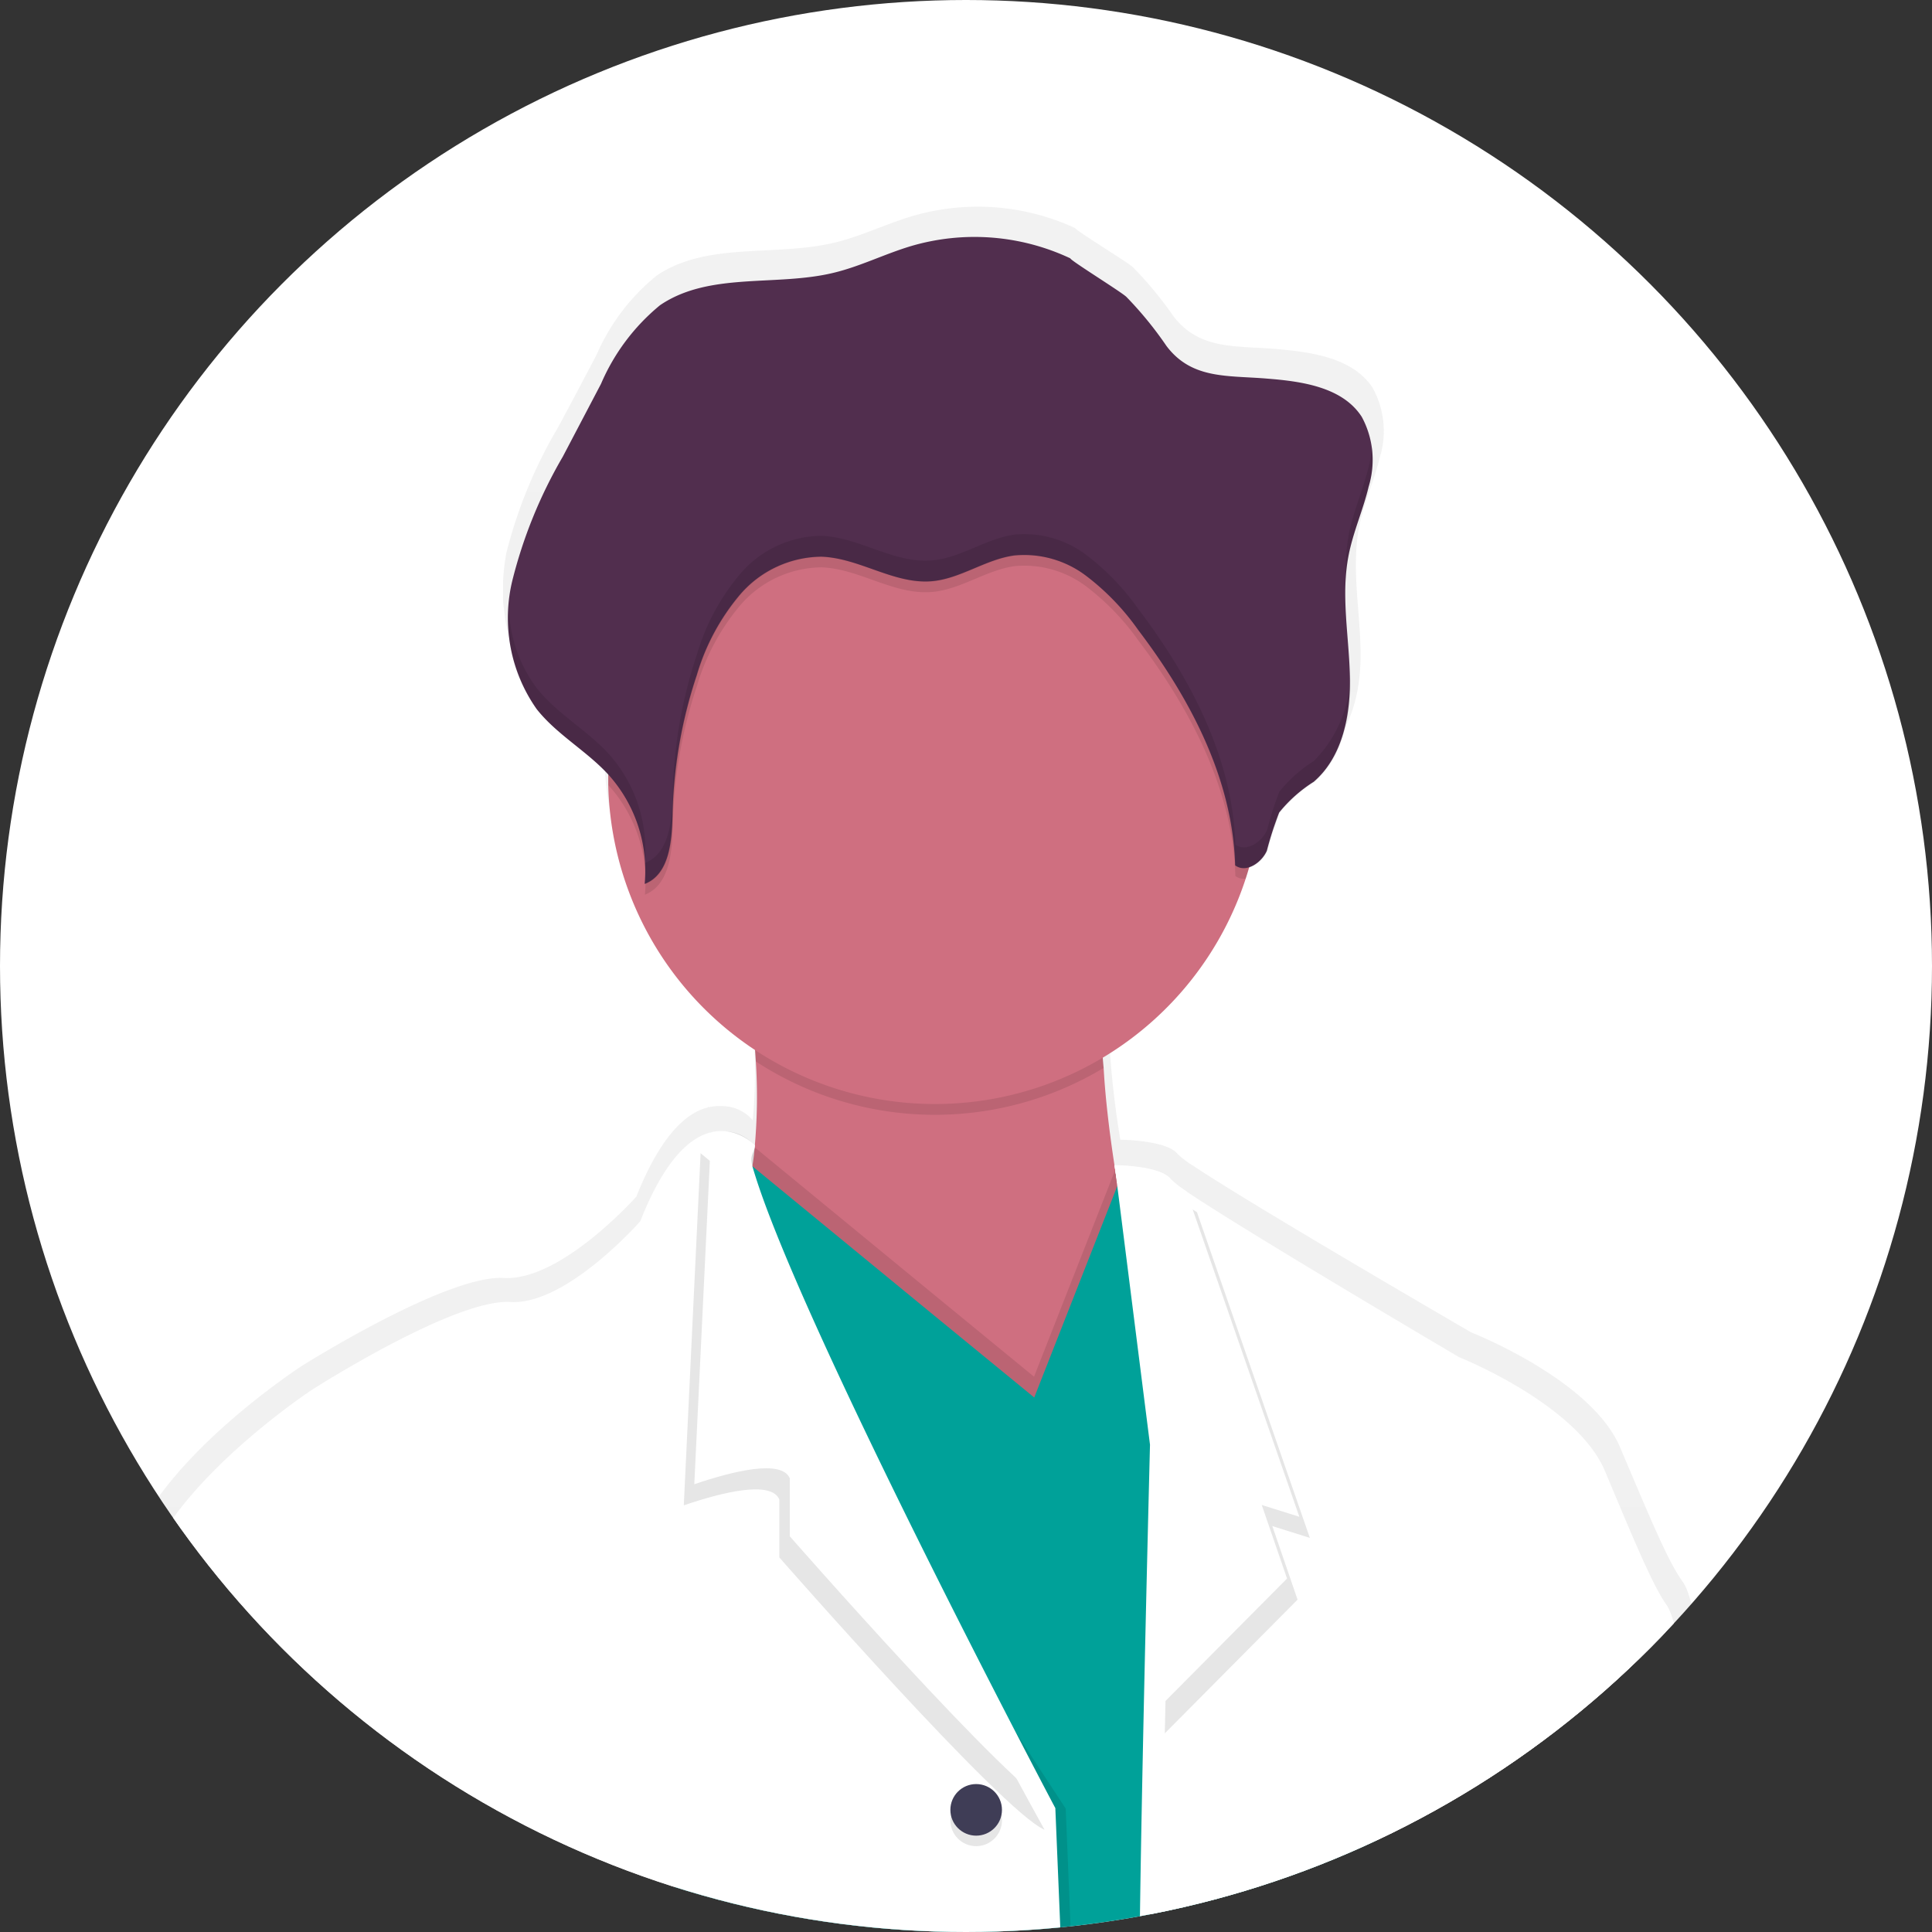 <svg xmlns="http://www.w3.org/2000/svg" xmlns:xlink="http://www.w3.org/1999/xlink" width="114" height="114" viewBox="0 0 114 114">
  <rect x="0" y="0" width="114" height="114" fill="#333333" stroke="none"/>
  <defs>
    <clipPath id="clip-path">
      <circle id="楕円形_102" data-name="楕円形 102" cx="57" cy="57" r="57" fill="#fff"/>
    </clipPath>
    <linearGradient id="linear-gradient" x1="0.5" y1="1" x2="0.5" gradientUnits="objectBoundingBox">
      <stop offset="0" stop-color="gray" stop-opacity="0.251"/>
      <stop offset="0.54" stop-color="gray" stop-opacity="0.122"/>
      <stop offset="1" stop-color="gray" stop-opacity="0.102"/>
    </linearGradient>
  </defs>
  <g id="fv-cta-01" transform="translate(-150 -910)">
    <circle id="楕円形_93" data-name="楕円形 93" cx="57" cy="57" r="57" transform="translate(150 910)" fill="#fff"/>
    <g id="マスクグループ_2" data-name="マスクグループ 2" transform="translate(150 910)" clip-path="url(#clip-path)">
      <g id="グループ_8" data-name="グループ 8" transform="translate(-8.188 12.194)">
        <path id="パス_425" data-name="パス 425" d="M415.788,342.227s-2.221-.31-2.221-3.545-1.589-9.277-1.589-9.277h0c0-.028-1.375-10.522-3.274-12.19s-4.34-11.463-4.34-11.463-.417-5.315-1.268-6.459-2-3.945-3.7-7.941-8.769-6.763-8.769-6.763-12.788-7.417-16.412-9.835h0a5.558,5.558,0,0,1-.919-.693c-.631-.828-3.382-.845-3.382-.845a55.418,55.418,0,0,1-.654-5.788,4.4,4.4,0,0,0-.028-.609,19.5,19.5,0,0,0,8.572-10.607c.068-.214.124-.44.186-.654a1.832,1.832,0,0,0,1.1-.992,20.683,20.683,0,0,1,.738-2.254,8.491,8.491,0,0,1,2.085-1.832c1.792-1.522,2.254-4.086,2.17-6.419-.056-1.888-.361-3.793-.242-5.67l.034-.473c.034-.282.073-.564.124-.834.276-1.4.879-2.716,1.217-4.1a5.278,5.278,0,0,0-.417-4.142c-1.155-1.753-3.562-2.1-5.675-2.283-2.4-.2-4.537.062-6.07-1.927a21.636,21.636,0,0,0-2.412-2.914c-.316-.293-3.382-2.164-3.382-2.288a13.7,13.7,0,0,0-9.553-.733c-1.589.462-3.088,1.217-4.7,1.595-3.477.823-7.479-.068-10.432,1.922a12.261,12.261,0,0,0-3.556,4.666q-1.127,2.159-2.288,4.311a27.929,27.929,0,0,0-3.038,7.377,11.707,11.707,0,0,0-.2,1.725h0v.919a3.031,3.031,0,0,0,.034.564c.034.175.028.231.045.349s.045.383.079.564.1.5.169.744c.028.107.068.209.1.31.056.192.124.378.2.564.039.1.079.2.124.293a5.276,5.276,0,0,0,.287.564c.045.079.079.152.124.225a7.486,7.486,0,0,0,.518.755c1.206,1.5,2.981,2.463,4.295,3.872v.631a19.292,19.292,0,0,0,8.781,15.752c0,.214.028.434.039.648a32.246,32.246,0,0,1-.062,5.022,2.367,2.367,0,0,0-1.871-.834,2.7,2.7,0,0,0-.721.062l-.051-.039h0v.051c-1.24.3-2.767,1.595-4.227,5.264,0,0-4.441,5-7.823,4.8s-11.942,5.208-11.942,5.208-8.352,5.422-10.145,10.945a77.131,77.131,0,0,1-3.6,9.175l-10.325,21.275h0l-1.9,16.879s1.054,7.507.845,8.651,4.334,11.463,4.334,11.463,15.008,26.37,21.14,27.723l.44-.31a3.6,3.6,0,0,0,.829.31l1.262-.89a13.753,13.753,0,0,1-.1,2.976c-.845,2.6.316,19.6,1.792,22.927s.952,47,.952,47l-.209,3.855a1.633,1.633,0,0,0,.051.338l-.051.913.152.079a10.854,10.854,0,0,1-.152,3.669,40.8,40.8,0,0,0-.744,6.47s-4.221,26.984-2.22,32.406,3.7,11.362,3.7,11.362,2.113,6.763.1,7.918-7.732,3.094-6.555,5.912c1.071,2.6,5.134,9.581,5.737,10.6l-.051.535-.828,8.978a11.272,11.272,0,0,0,.952,3.427,5.9,5.9,0,0,0,6.025,3.765c.564-.039,1.217-.107,1.849-.192a79.885,79.885,0,0,0,13.7-3.562,5.586,5.586,0,0,1-1.071-.885h0a3.094,3.094,0,0,1-.941-2.254c.09-1.634-2.97-9.423-3.731-11.339-.118-.276-.18-.434-.18-.434s6.977-7.293,5.816-13.757c0,0-7.721-4.509-5.179-6.983s7.084-9.581,7.084-9.581.209-26.573,0-30.541a32.856,32.856,0,0,1,.389-8.245c.085-.411.186-.812.293-1.206a73.577,73.577,0,0,0,10.618.806c1.3,0,2.615,0,3.945-.079q0,.564.051,1.217c.293,6.583.84,18.125,1.285,22.414.631,6.149,4.12,22.718,4.12,22.718s-6.656,4.272,1.161,14.8c0,0,0,3.815-.518,4.368h0a47.788,47.788,0,0,0-1.336,5.5c-.327,1.984-.462,3.99.068,5.033,1.268,2.491,8.876,2.288,8.876,2.288h0l.186-.034a10.905,10.905,0,0,1,8.054,2.429c2.891,2.322,13.864,1.3,19.8.564,2.328-.293,3.883-.564,3.883-.564a2.255,2.255,0,0,0,.079-.812h0c-.062-1.46-1.206-4.661-8.961-7.518,0,0-7.293-4.9-7.191-9.175h-1a7.95,7.95,0,0,1,1.009,0s-2.857-10.426-1.691-11.272-2.328-12.4-2.328-12.4-2-19.387-2.108-20.746a11.836,11.836,0,0,1,.524-3.438l-.524-10.629s-.1-3.534,0-4.683a23.376,23.376,0,0,0-.242-2.981c-.051-.395-.1-.806-.158-1.212,2.733-.693,4.509-1.336,4.509-1.336l-.316-37c2.322-4.509,2.75-14.4,2.739-21.416,0-4.509-.2-7.845-.2-7.845l3.173-5.179s.733-6.2-.428-7.558a1.3,1.3,0,0,1,.141-1.775,5.9,5.9,0,0,1,.693-.473s-.034-.051-.073-.124a5.6,5.6,0,0,1,.7-.5s-1.127-1.747-.118-2.485c.947.642,1.792,1.127,2.435,1.522-.045.411-.09.648-.09.648l.271-.564,1,.564s4.971-9.9,4.864-11.362,3.382-7.608,3.382-7.608.423-3.229,2.328-4.582,1.477-11.153,1.477-11.153.53-5.106,1.8-7.191S415.788,342.227,415.788,342.227Zm-95.111-4.345.1,2.361-.969-1.561Z" transform="translate(-295.62 -218.159)" fill="url(#linear-gradient)"/>
        <path id="パス_426" data-name="パス 426" d="M476.641,502.249l-1.217,5.185s-9.75-4.977-11.508-11.3,2.942-8.724,2.942-8.724l9.085,3.849Z" transform="translate(-368.894 -335.664)" fill="#fff"/>
        <path id="パス_427" data-name="パス 427" d="M476.641,502.249l-1.217,5.185s-9.75-4.977-11.508-11.3,2.942-8.724,2.942-8.724l9.085,3.849Z" transform="translate(-368.894 -335.664)" opacity="0.1"/>
        <path id="パス_428" data-name="パス 428" d="M372.629,810.951s-9.017,3.314-15.217,3.731a5.79,5.79,0,0,1-5.912-3.742,11.328,11.328,0,0,1-.93-3.41l.806-8.933.428-4.757,13.171-3.421,1.865,5.7.175.434c.75,1.9,3.753,9.654,3.663,11.272a3.077,3.077,0,0,0,.924,2.226,5.36,5.36,0,0,0,1.026.9Z" transform="translate(-319.601 -467.902)" fill="#fff"/>
        <path id="パス_429" data-name="パス 429" d="M467.655,805.951a2.254,2.254,0,0,1-.079.806s-19.286,3.218-23.231,0a10.448,10.448,0,0,0-8.116-2.378s-7.462.2-8.707-2.254c-.518-1.031-.383-3.032-.062-5a47.691,47.691,0,0,1,1.307-5.472l.3-.237,1.775-1.426,20.785-.614h.158c-.1,4.249,7.056,9.125,7.056,9.125C466.443,801.312,467.564,804.5,467.655,805.951Z" transform="translate(-353.032 -467.443)" fill="#fff"/>
        <path id="パス_430" data-name="パス 430" d="M467.657,811.951a2.3,2.3,0,0,1-.085.806s-19.28,3.218-23.225,0a10.448,10.448,0,0,0-8.11-2.378s-7.468.2-8.707-2.254c-.518-1.037-.389-3.032-.068-5,2.874.287,7.411,1,9.192,2.711,2.694,2.6,7.259,5.191,10.06,5.393C448.906,811.365,462.021,811.782,467.657,811.951Z" transform="translate(-353.035 -473.445)" opacity="0.1"/>
        <path id="パス_431" data-name="パス 431" d="M373.353,826.178s-9.017,3.314-15.217,3.731a5.774,5.774,0,0,1-5.906-3.748c2.294.772,5.478,1.584,7.152.84,1.984-.879,9.017-1.448,12.962-1.691a5.552,5.552,0,0,0,1.009.868Z" transform="translate(-320.325 -483.128)" opacity="0.1"/>
        <path id="パス_432" data-name="パス 432" d="M401.84,326.815c-7.439-2.891-17.009-12.444-14.619-16.908a9.988,9.988,0,0,0,.93-3.584,32.729,32.729,0,0,0,.068-5.072,69.465,69.465,0,0,0-1-8.251s23.225.524,21.873,3.945a12.791,12.791,0,0,0-.349,4.695c.107,1.95.389,4.154.682,6.019.406,2.559.812,4.509.812,4.509s-1.42,1.989-2.254,2.1S412.514,330.935,401.84,326.815Z" transform="translate(-335.433 -250.821)" fill="#cf6f80"/>
        <path id="パス_433" data-name="パス 433" d="M367.609,796.557l-.175.192c-6.943-8.4-15.341,2.068-15.341,2.068l-.124-.22.428-4.757,13.171-3.421,1.865,5.7Z" transform="translate(-320.212 -467.902)" opacity="0.1"/>
        <path id="パス_434" data-name="パス 434" d="M453.031,789.944s-5.072-.107-7.777,2.282-15.78.518-15.217,0a1.854,1.854,0,0,0,.293-.857l1.775-1.426,20.785-.614C452.969,789.708,453.031,789.944,453.031,789.944Z" transform="translate(-354.274 -467.426)" opacity="0.1"/>
        <path id="パス_435" data-name="パス 435" d="M371.807,664.791a15.682,15.682,0,0,0-.857,2.891,33.089,33.089,0,0,0-.389,8.206c.209,3.945,0,30.383,0,30.383s-4.458,7.05-6.943,9.536,5.072,6.949,5.072,6.949c1.127,6.425-5.7,13.684-5.7,13.684-6.943-8.4-15.341,2.074-15.341,2.074s-4.565-7.89-5.7-10.708,4.458-4.768,6.425-5.912-.1-7.89-.1-7.89-1.663-5.912-3.635-11.305,2.175-32.243,2.175-32.243a41.609,41.609,0,0,1,.727-6.431,10.753,10.753,0,0,0,.152-3.652c-.034-.411-.073-.755-.1-.986s-.051-.338-.051-.338l.079-.135,2.818-5.253S373.16,661.483,371.807,664.791Z" transform="translate(-315.77 -408.218)" fill="#00a199"/>
        <path id="パス_436" data-name="パス 436" d="M448.314,734.384s-5.072-.107-7.777,2.254-15.78.518-15.217,0,.519-4.357.519-4.357c-7.67-10.471-1.127-14.721-1.127-14.721s-3.427-16.485-4.047-22.6c-.434-4.272-.969-15.752-1.257-22.307-.124-2.818-.2-4.757-.2-4.757l6.267-1.262.806-.163L441.4,663.44s.417,2.818.7,5.123a23.949,23.949,0,0,1,.237,2.97c-.1,1.127,0,4.655,0,4.655l.513,10.578a12.013,12.013,0,0,0-.513,3.421c.1,1.347,2.068,20.633,2.068,20.633s3.421,11.508,2.254,12.337S448.314,734.384,448.314,734.384Z" transform="translate(-349.556 -412.486)" fill="#00a199"/>
        <path id="パス_437" data-name="パス 437" d="M409.383,296.945a12.79,12.79,0,0,0-.349,4.695,19.3,19.3,0,0,1-20.526-.383,69.47,69.47,0,0,0-1-8.257S410.735,293.513,409.383,296.945Z" transform="translate(-335.722 -250.821)" opacity="0.1"/>
        <path id="パス_438" data-name="パス 438" d="M412.391,262.966a19.088,19.088,0,0,1-.947,5.98,19.286,19.286,0,0,1-37.614-5.517v-.462a19.284,19.284,0,1,1,38.569,0Z" transform="translate(-329.752 -229.296)" fill="#cf6f80"/>
        <path id="パス_439" data-name="パス 439" d="M401.84,337.132c-7.439-2.891-17.009-12.444-14.619-16.908a9.987,9.987,0,0,0,.93-3.584l10.184,8.369,6.3,5.168,4.79-12.2c.406,2.559.812,4.509.812,4.509s-1.42,1.989-2.254,2.1S412.514,341.252,401.84,337.132Z" transform="translate(-335.433 -261.137)" opacity="0.1"/>
        <path id="パス_440" data-name="パス 440" d="M375.526,314.8l-8.5,142.869-11.091.727-28.72-82.841,4.712-98.351.992-20.779,12.771,10.488,6.307,5.168,4.931-12.551,9.17,7.992Z" transform="translate(-282.783 -201.813)" fill="#00a199"/>
        <path id="パス_441" data-name="パス 441" d="M376.262,664.826a15.678,15.678,0,0,0-.857,2.891,81.72,81.72,0,0,1-23.254-7.265l-.152-.079.051-.907.028-.473,2.818-5.253S377.615,661.517,376.262,664.826Z" transform="translate(-320.225 -408.253)" opacity="0.1"/>
        <path id="パス_442" data-name="パス 442" d="M425.581,674.469a57.071,57.071,0,0,1-6.233.71c-.124-2.818-.2-4.757-.2-4.757l6.267-1.262Z" transform="translate(-349.53 -414.982)" opacity="0.1"/>
        <path id="パス_443" data-name="パス 443" d="M447.514,668.613c-4.007,1.043-10.2,2.215-15.735,1.482l-.079-3.573,15.115-3.032S447.232,666.28,447.514,668.613Z" transform="translate(-355.007 -412.508)" opacity="0.1"/>
        <path id="パス_444" data-name="パス 444" d="M375.074,518.664c-23.107,3.945-44.27-7.366-44.27-7.366l.2-3.832s.524-43.447-.93-46.778-2.587-20.221-1.764-22.814-3-41.469-3-41.469l-.62-15.78L302,371.433l10.145-21.146a76.309,76.309,0,0,0,3.528-9.13c1.764-5.489,9.953-10.883,9.953-10.883s8.4-5.388,11.717-5.185,7.67-4.768,7.67-4.768c3.212-8.189,6.121-4.481,6.121-4.481a7.315,7.315,0,0,1-.158,1.212c-1.127,8.989,18.226,37.394,18.5,37.9h0l1.843,44.9,1.865,56.815Z" transform="translate(-298.404 -260.424)" opacity="0.1"/>
        <path id="パス_445" data-name="パス 445" d="M373.961,518.638c-23.107,3.945-44.275-7.366-44.275-7.366l.209-3.832s.524-43.447-.936-46.778-2.587-20.221-1.758-22.814-3-41.469-3-41.469l-.626-15.78-22.7-9.226,10.145-21.146a77.509,77.509,0,0,0,3.528-9.13c1.758-5.489,9.953-10.883,9.953-10.883s8.4-5.388,11.711-5.185,7.67-4.768,7.67-4.768c3.218-8.189,6.763-4.481,6.763-4.481,0,.389-.338.564-.158,1.212,2.48,8.719,17.606,37.394,17.883,37.9h0l1.865,44.9L372.1,456.6Z" transform="translate(-297.911 -260.397)" fill="#fff"/>
        <path id="パス_446" data-name="パス 446" d="M403.027,357.179c-2.485-1.037-15.651-16.068-15.651-16.068V337.69c-.479-1.127-3.325-.44-5.636.349l.992-20.779,1.127.936C386.328,326.909,402.739,356.677,403.027,357.179Z" transform="translate(-333.204 -261.408)" opacity="0.1"/>
        <path id="パス_447" data-name="パス 447" d="M404.132,354.969c-2.491-1.037-15.656-16.068-15.656-16.068V335.48c-.479-1.127-3.325-.44-5.636.349l1-20.779,1.127.936C387.439,324.7,403.856,354.473,404.132,354.969Z" transform="translate(-333.684 -260.443)" fill="#fff"/>
        <path id="パス_448" data-name="パス 448" d="M352.128,517.607c.31,0,16.068-1.657,16.068-1.657s9.542,18.762,8.916,23.327-1.758,8.606-5.6,7.89-20.655.564-20.655.564Z" transform="translate(-319.728 -348.119)" opacity="0.1"/>
        <path id="パス_449" data-name="パス 449" d="M351.018,515.4c.31,0,16.068-1.657,16.068-1.657s9.536,18.767,8.916,23.327-1.764,8.606-5.6,7.89-20.655.564-20.655.564Z" transform="translate(-319.243 -347.155)" fill="#fff"/>
        <path id="パス_450" data-name="パス 450" d="M366.4,501.05s14.462,7.772,14.772,10.145-7.36-1.037-9.017-1.448a20.64,20.64,0,0,0-3.32-.518l-11.052.3Z" transform="translate(-322.747 -341.617)" fill="#cf6f80"/>
        <ellipse id="楕円形_96" data-name="楕円形 96" cx="1.522" cy="1.522" rx="1.522" ry="1.522" transform="translate(64.266 93.697)" opacity="0.1"/>
        <ellipse id="楕円形_97" data-name="楕円形 97" cx="1.522" cy="1.522" rx="1.522" ry="1.522" transform="translate(64.266 93.077)" fill="#3f3d56"/>
        <ellipse id="楕円形_98" data-name="楕円形 98" cx="1.522" cy="1.522" rx="1.522" ry="1.522" transform="translate(67.067 159.569)" opacity="0.1"/>
        <ellipse id="楕円形_99" data-name="楕円形 99" cx="1.522" cy="1.522" rx="1.522" ry="1.522" transform="translate(67.067 158.943)" fill="#3f3d56"/>
        <ellipse id="楕円形_100" data-name="楕円形 100" cx="1.522" cy="1.522" rx="1.522" ry="1.522" transform="translate(65.782 126.633)" opacity="0.1"/>
        <ellipse id="楕円形_101" data-name="楕円形 101" cx="1.522" cy="1.522" rx="1.522" ry="1.522" transform="translate(65.782 126.013)" fill="#3f3d56"/>
        <path id="パス_451" data-name="パス 451" d="M455.293,429.4s1.037,1.555,0,2.283.1,2.485.1,2.485-2.587,1.516-1.448,2.88.417,7.524.417,7.524l-3.111,5.151s.186,3.32.2,7.806c0,7-.411,16.84-2.688,21.326l.316,36.808s-10.894,3.979-20.013,2.767l-1.353-59.064s1.973-33.494,2.7-39.919a66.887,66.887,0,0,0,.518-10.06s-.31-10.054-1.353-14.721c0,0-1.127-20.216-1.24-25.812-.051-2.677.09-10.488.248-17.916.175-8.121.372-15.78.372-15.78L426.9,318.882s2.057-.209,2.677.62a5.937,5.937,0,0,0,.9.693h0c3.551,2.4,16.1,9.784,16.1,9.784s6.943,2.762,8.606,6.718,2.818,6.763,3.624,7.89,1.246,6.425,1.246,6.425,2.39,9.75,4.255,11.4,3.229,12.157,3.229,12.157L451.05,387.532s-1.448,21.563-1.758,22.4S455.293,429.4,455.293,429.4Z" transform="translate(-352.913 -262.106)" fill="#fff"/>
        <path id="パス_452" data-name="パス 452" d="M455.888,429.262s1.031,1.555,0,2.283.1,2.485.1,2.485-2.57,1.533-1.443,2.9.417,7.524.417,7.524l-3.111,5.151s.186,3.32.2,7.806c0,7-.411,16.84-2.688,21.326l.31,36.808s-10.911,3.979-20.019,2.767l-1.347-59.064s1.973-33.494,2.7-39.919a66.263,66.263,0,0,0,.513-10.06s-.31-10.054-1.347-14.721c0,0-1.127-20.216-1.246-25.812-.051-2.677.1-10.488.248-17.916.175-8.121.372-15.78.372-15.78l-2.716-16.5s2.716,0,3.342.84a5.346,5.346,0,0,0,.9.693h0c3.551,2.4,16.1,9.784,16.1,9.784s6.938,2.762,8.6,6.718,2.818,6.763,3.629,7.89,1.24,6.425,1.24,6.425,2.39,9.75,4.255,11.4,3.212,12.134,3.212,12.134l-16.485,12.962s-1.448,21.563-1.764,22.4S455.888,429.262,455.888,429.262Z" transform="translate(-352.882 -261.967)" fill="#fff"/>
        <path id="パス_453" data-name="パス 453" d="M436.63,340.777l1.488,4.34-7.834,7.89c.175-8.116.372-15.78.372-15.78l-2.716-16.5s2.716,0,3.342.84a5.139,5.139,0,0,0,.9.688h0l6.662,19.218Z" transform="translate(-353.366 -262.922)" opacity="0.1"/>
        <path id="パス_454" data-name="パス 454" d="M435.521,338.567l1.493,4.34-7.834,7.89c.175-8.121.372-15.78.372-15.78l-2.722-16.5s2.722,0,3.342.84a5.637,5.637,0,0,0,.9.693h0l6.667,19.213Z" transform="translate(-352.882 -261.958)" fill="#fff"/>
        <path id="パス_455" data-name="パス 455" d="M412.391,262.966a19.088,19.088,0,0,1-.947,5.98.806.806,0,0,1-.609-.152c-.147-5.072-2.643-9.835-5.715-13.887a14.591,14.591,0,0,0-3.1-3.212,6.064,6.064,0,0,0-4.2-1.189c-1.691.231-3.184,1.381-4.892,1.527-2.254.186-4.272-1.375-6.509-1.454a6.4,6.4,0,0,0-4.785,2.221,13.127,13.127,0,0,0-2.564,4.757,27.832,27.832,0,0,0-1.431,8.206c-.028,1.578-.18,3.556-1.646,4.131a8.42,8.42,0,0,0-2.125-6.431l-.034-.034v-.462a19.284,19.284,0,1,1,38.569,0Z" transform="translate(-329.752 -229.296)" opacity="0.1"/>
        <path id="パス_456" data-name="パス 456" d="M396.535,222.592a13.278,13.278,0,0,0-9.367-.733c-1.561.462-3.032,1.212-4.616,1.589-3.382.817-7.327-.068-10.229,1.911A12.234,12.234,0,0,0,368.841,230l-2.254,4.295a27.867,27.867,0,0,0-2.981,7.327,9.354,9.354,0,0,0,1.437,7.563c1.195,1.516,2.959,2.469,4.255,3.894a8.454,8.454,0,0,1,2.119,6.425c1.471-.564,1.612-2.547,1.646-4.125a27.831,27.831,0,0,1,1.432-8.206,13.081,13.081,0,0,1,2.564-4.757,6.408,6.408,0,0,1,4.785-2.221c2.254.079,4.278,1.634,6.509,1.448,1.691-.141,3.19-1.3,4.892-1.522a6.042,6.042,0,0,1,4.2,1.189,14.439,14.439,0,0,1,3.094,3.212c3.077,4.052,5.574,8.8,5.72,13.887.637.468,1.556-.141,1.871-.862a20.6,20.6,0,0,1,.727-2.254,8.312,8.312,0,0,1,2.04-1.815c1.758-1.516,2.2-4.069,2.13-6.385s-.519-4.666-.079-6.943c.265-1.4.862-2.705,1.189-4.086a5.343,5.343,0,0,0-.406-4.12c-1.127-1.747-3.5-2.091-5.568-2.254-2.35-.2-4.452.056-5.951-1.922a21.585,21.585,0,0,0-2.367-2.9C399.55,224.576,396.535,222.716,396.535,222.592Z" transform="translate(-325.191 -219.542)" fill="#512e4e"/>
        <path id="パス_457" data-name="パス 457" d="M307.515,426.018l-5.889-10.888-1.865,16.8s1.037,7.462.828,8.606,4.249,11.4,4.249,11.4,14.726,26.229,20.74,27.582L345.9,465l-5.388-6.842s-1.865-.727-2.333,0c0,0-10-17.212-11.041-18.457s-.834-3.731-.834-3.731-1.555-1.657-1.037-3.212-3-6.949-3-6.949l3.212-3Z" transform="translate(-297.427 -304.12)" opacity="0.1"/>
        <path id="パス_458" data-name="パス 458" d="M300.971,412.93l-1.555,1.24-1.865,16.8s1.037,7.462.828,8.606,4.255,11.4,4.255,11.4,14.721,26.229,20.734,27.582l20.323-14.518L338.3,457.2s-1.865-.727-2.333,0c0,0-10-17.212-11.041-18.457s-.828-3.731-.828-3.731-1.556-1.657-1.037-3.212-3.01-6.949-3.01-6.949l3.212-3Z" transform="translate(-296.462 -303.16)" fill="#fff"/>
        <path id="パス_459" data-name="パス 459" d="M465.785,521.938c1.127,1.37.417,7.518.417,7.518l-3.111,5.151s.186,3.325.2,7.806l-5.23,1.635a3.105,3.105,0,0,1-4.03-3.06l.9-29.087,12.2,4.667c-1.037.721.1,2.491.1,2.491S464.647,520.568,465.785,521.938Z" transform="translate(-364.751 -346.352)" opacity="0.1"/>
        <path id="パス_460" data-name="パス 460" d="M466.891,520.832c1.127,1.37.417,7.524.417,7.524l-3.111,5.151s.186,3.32.2,7.806l-5.326,1.663a3.043,3.043,0,0,1-3.945-3l.907-29.177,12.207,4.667c-1.043.721.1,2.485.1,2.485S465.764,519.468,466.891,520.832Z" transform="translate(-365.231 -345.872)" fill="#fff"/>
        <path id="パス_461" data-name="パス 461" d="M475.611,500.486s-.828,5.292-2.9,5.6-3,8.561-5.072,8.268-.7-7.67-.626-9.1-2.254-7.36-.513-8.707,7.253,0,7.253,0Z" transform="translate(-369.911 -339.39)" fill="#cf6f80"/>
        <path id="パス_462" data-name="パス 462" d="M478.376,425.58l3.911-7.89s1.555,6.013,1.555,9.226,2.175,3.528,2.175,3.528,2.384,2.818,1.127,4.869-1.764,7.158-1.764,7.158.411,9.744-1.454,11.091-2.254,4.565-2.254,4.565-3.427,6.115-3.32,7.569-4.768,11.3-4.768,11.3,2.384-12.235-11.508-17.522c0,0-.107-4.154.93-5.292s2.654-1.657,1.64-7.411-.293-12.63-.293-14.011,3.111-9.992,3.111-9.992Z" transform="translate(-368.263 -305.237)" opacity="0.1"/>
        <path id="パス_463" data-name="パス 463" d="M480.98,415.69l3.415,1.127s1.561,6.013,1.561,9.226,2.175,3.528,2.175,3.528,2.384,2.818,1.127,4.869S487.5,441.6,487.5,441.6s.411,9.744-1.454,11.091-2.283,4.565-2.283,4.565-3.421,6.115-3.314,7.569-4.774,11.3-4.774,11.3,2.39-12.235-11.508-17.522c0,0-.1-4.154.936-5.292s2.654-1.657,1.64-7.411-.293-12.63-.293-14.011,3.111-9.992,3.111-9.992Z" transform="translate(-369.176 -304.364)" fill="#fff"/>
        <path id="パス_464" data-name="パス 464" d="M360.15,777.135s5.444-3.421,9.017-.935S360.15,777.135,360.15,777.135Z" transform="translate(-323.782 -461.301)" opacity="0.1"/>
        <path id="パス_465" data-name="パス 465" d="M435.21,759.766a11.021,11.021,0,0,1,8.865,3.737C448.122,767.859,435.21,759.766,435.21,759.766Z" transform="translate(-356.539 -454.511)" opacity="0.1"/>
        <g id="グループ_7" data-name="グループ 7" transform="translate(38.191 14.169)" opacity="0.1">
          <path id="パス_412" data-name="パス 412" d="M417.154,265.821a8.361,8.361,0,0,0-2.046,1.82,20.616,20.616,0,0,0-.721,2.254c-.316.733-1.234,1.33-1.871.868-.146-5.072-2.649-9.835-5.72-13.892a14.439,14.439,0,0,0-3.094-3.212,6.059,6.059,0,0,0-4.21-1.189c-1.691.231-3.179,1.381-4.886,1.522-2.254.192-4.278-1.37-6.515-1.448a6.38,6.38,0,0,0-4.779,2.226,13.053,13.053,0,0,0-2.564,4.751,27.862,27.862,0,0,0-1.431,8.206c-.034,1.572-.18,3.534-1.634,4.12a7.729,7.729,0,0,1,0,1.251c1.465-.564,1.612-2.547,1.646-4.125a27.831,27.831,0,0,1,1.431-8.206,13.081,13.081,0,0,1,2.564-4.757,6.4,6.4,0,0,1,4.779-2.221c2.254.079,4.283,1.634,6.515,1.448,1.691-.141,3.19-1.3,4.886-1.522a6.059,6.059,0,0,1,4.21,1.189,14.441,14.441,0,0,1,3.094,3.212c3.072,4.052,5.574,8.8,5.72,13.887.637.468,1.556-.141,1.871-.862a21.853,21.853,0,0,1,.721-2.254,8.341,8.341,0,0,1,2.046-1.815c1.758-1.516,2.2-4.069,2.13-6.385v-.214A7.4,7.4,0,0,1,417.154,265.821Z" transform="translate(-369.623 -247.29)"/>
          <path id="パス_413" data-name="パス 413" d="M369.311,268.884c-1.3-1.426-3.066-2.378-4.255-3.889a8.251,8.251,0,0,1-1.64-4.616,8.679,8.679,0,0,0,1.64,5.856c1.189,1.516,2.959,2.469,4.255,3.894a8.454,8.454,0,0,1,2.125,5.027,8.454,8.454,0,0,0-2.125-6.273Z" transform="translate(-363.385 -250.754)"/>
          <path id="パス_414" data-name="パス 414" d="M452.4,244.416c-.332,1.381-.924,2.694-1.195,4.086a13.016,13.016,0,0,0-.175,2.818,10.942,10.942,0,0,1,.175-1.6c.271-1.4.862-2.705,1.195-4.086a6.933,6.933,0,0,0,.186-2.333,7.832,7.832,0,0,1-.186,1.116Z" transform="translate(-401.628 -243.3)"/>
        </g>
      </g>
    </g>
  </g>
</svg>
